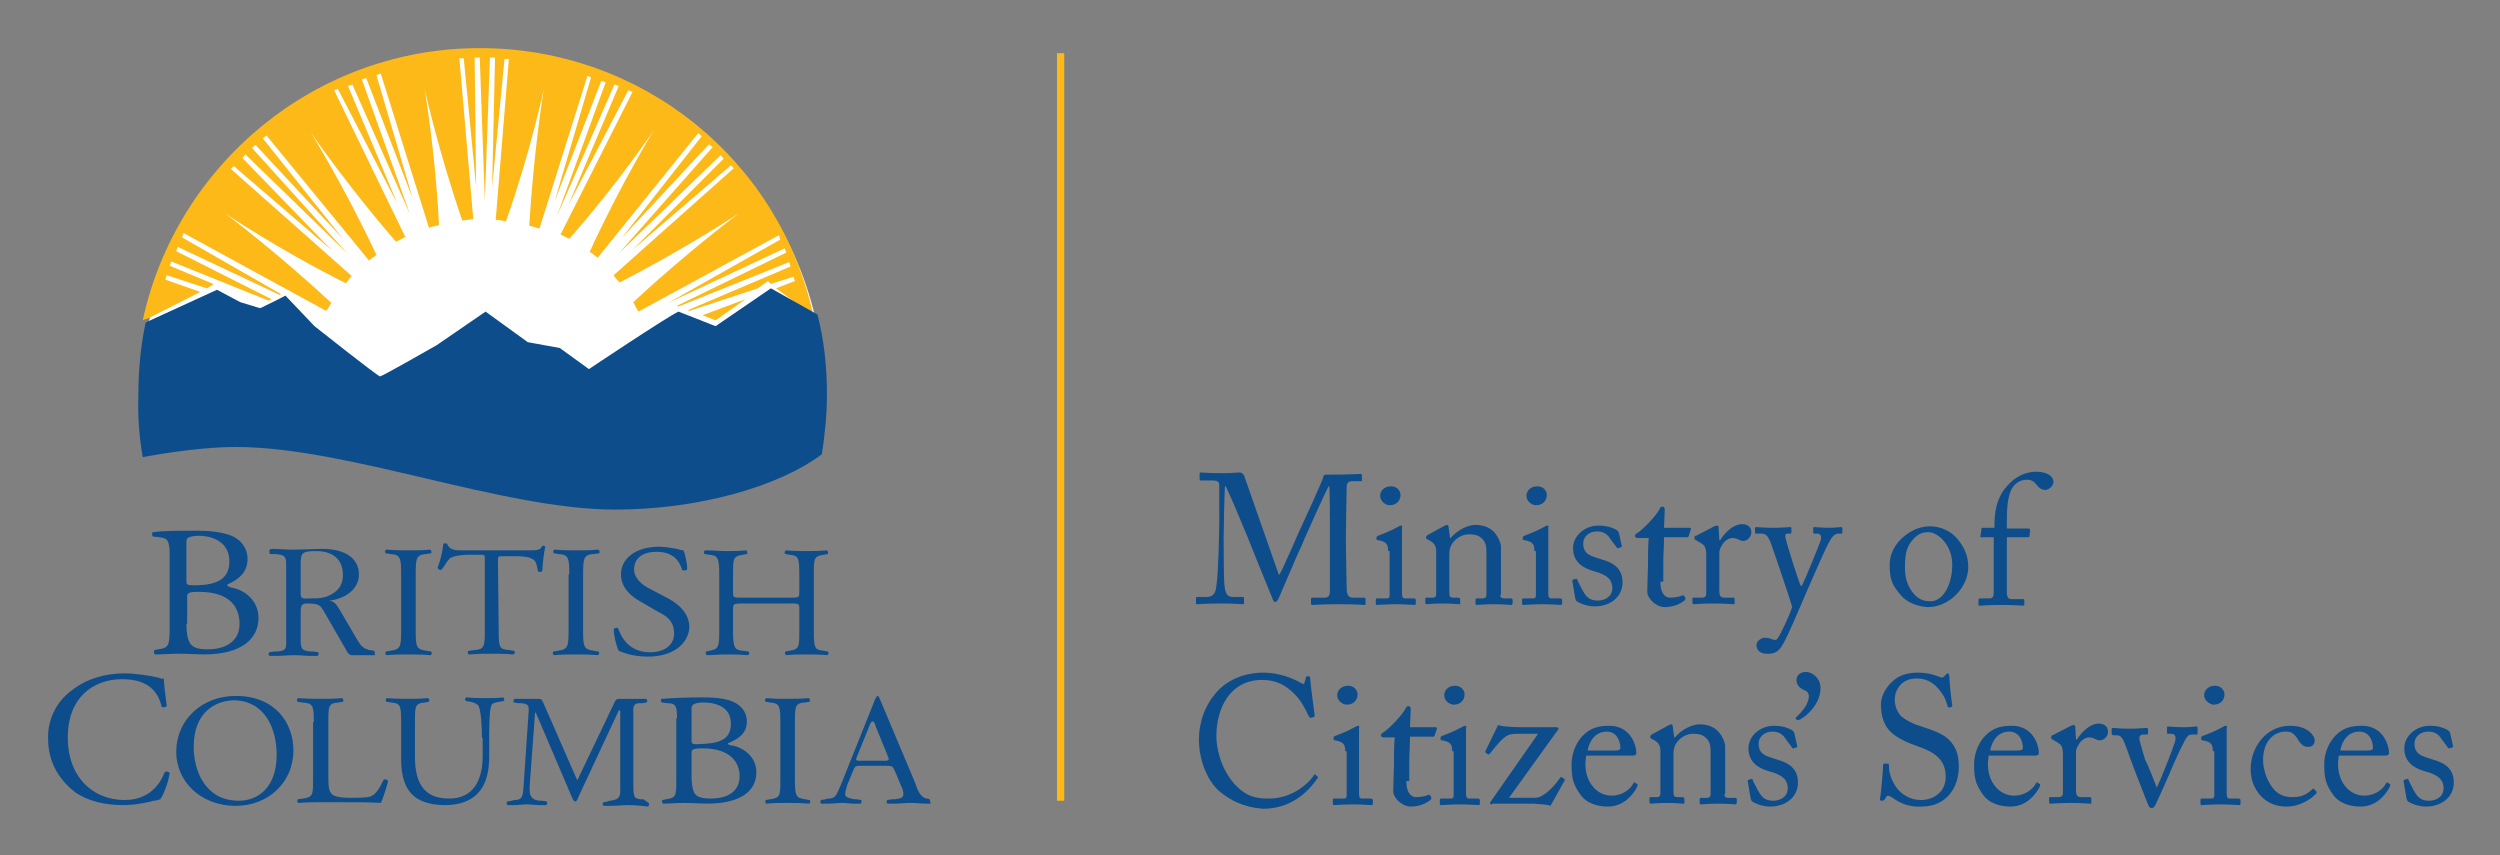 <svg xmlns="http://www.w3.org/2000/svg" role="img" viewBox="-6.61 -6.61 343.46 117.46"><rect x="-6.61" y="-6.61" width="343.46" height="117.46" fill="#808080" stroke="none"/><title>Ministry of Citizens Services logo</title><style>svg {enable-background:new 0 0 330.6 104.3}</style><style>.st0{fill:#0d4d8c}.st2{fill:#fcb918}</style><path d="M16.7 69.7c0-1.9-.2-2.4-1.4-2.5l-.9-.1c-.2-.2-.1-.6 0-.6 1.5-.2 3.5-.2 6.1-.2 1.8 0 3.5.2 4.7.7 1.2.5 2.2 1.6 2.2 3.2 0 1.8-1.2 2.8-2.8 3.5 0 .2.2.3.5.4 1.5.2 3.8 1.5 3.8 4.2 0 2.9-2.4 5-7.5 5-.8 0-2.2-.1-3.4-.1-1.3 0-2.2.1-3.3.1-.2-.1-.2-.5-.1-.6l.5-.1c1.5-.2 1.6-.5 1.6-3.2v-9.7zm2.3 3.4c0 .7 0 .7 1.5.7 2.8-.1 4.4-.9 4.4-3.3 0-2.5-2.1-3.5-4.2-3.5-.6 0-1.1.1-1.3.2-.3.1-.4.2-.4.7v5.2zm0 6c0 .9.1 2.2.6 2.8.5.6 1.4.7 2.3.7 2.5 0 4.4-1.1 4.4-3.5 0-2.1-1.1-4.4-5.6-4.4-1.5 0-1.6.2-1.6.7v3.7zm29.5-6.8c0-2.3-.1-2.7-1.5-2.8l-.6-.1c-.2-.1-.1-.5.1-.5 1.2.1 2.1.1 3 .1 1 0 1.8 0 3-.1.2.1.2.5.1.5l-.6.1c-1.4.1-1.5.5-1.5 2.8V80c0 2.3.1 2.6 1.5 2.8l.6.1c.2.1.1.5-.1.5-1.2-.1-2.1-.1-3-.1-1 0-1.8 0-3 .1-.2-.1-.2-.4-.1-.5l.6-.1c1.4-.2 1.5-.5 1.5-2.8v-7.7zM61.9 80c0 2.3.1 2.6 1.4 2.7l.7.1c.2.1.1.5-.1.5-1.3-.1-2.1-.1-2.9-.1s-1.7 0-3.2.1c-.2-.1-.2-.5 0-.5l.8-.1c1.3-.1 1.4-.5 1.4-2.7v-9.7c0-.7 0-.7-.7-.7H58c-1 0-2.2.1-2.8.5-.5.5-.7 1-1.1 1.5-.2.2-.5 0-.6-.2.4-1 .7-2.3.8-3.3.1-.1.4-.1.5 0 .4.9 1.1.9 2.2.9h9.2c1.2 0 1.4-.1 1.7-.6.1-.1.4 0 .4.1-.2.9-.4 2.6-.4 3.3-.1.2-.5.2-.6.1-.1-.5-.2-1.4-.6-1.6-.5-.4-1.4-.5-2.6-.5h-1.6c-.7 0-.7 0-.7.7l.1 9.5zm9.7-7.7c0-2.3-.1-2.7-1.5-2.8l-.6-.1c-.2-.1-.1-.5.1-.5 1.2.1 2.1.1 3 .1.9 0 1.8 0 3-.1.2.1.2.5.1.5l-.7.1c-1.4.1-1.5.5-1.5 2.8V80c0 2.3.1 2.6 1.5 2.8l.6.1c.2.1.1.5-.1.5-1.2-.1-2.1-.1-3-.1-.9 0-1.8 0-3 .1-.2-.1-.2-.4-.1-.5l.6-.1c1.4-.2 1.5-.5 1.5-2.8v-7.7zm10.8 11.3c-2.2 0-3.5-.6-4-.8-.3-.5-.7-2.1-.7-3 .2-.2.5-.2.6-.1.4 1.1 1.4 3.3 4.4 3.3 2.2 0 3.3-1.2 3.3-2.5 0-1-.2-2.1-2.1-3l-2.4-1.4c-1.3-.7-2.8-1.9-2.8-3.8 0-2.1 1.9-3.8 5.3-3.8.8 0 1.7.2 2.4.3.3.1.7.2.9.2.2.5.5 1.7.5 2.6-.1.2-.5.2-.7.1-.3-1.1-1.1-2.5-3.5-2.5-2.5 0-3.1 1.4-3.1 2.4 0 1.3 1.2 2.2 2.2 2.7l2.1 1.1c1.6.8 3.3 2.1 3.3 4.2-.2 2.4-2.4 4-5.7 4zm12.9-7.3c-1.1 0-1.2.1-1.2.7v3.1c0 2.3.2 2.6 1.4 2.7l.7.1c.2.1.1.5-.1.5-1.3-.1-2.1-.1-2.9-.1-1 0-1.8.1-2.7.1-.2-.1-.2-.4-.1-.5l.4-.1c1.3-.2 1.4-.5 1.4-2.7v-7.8c0-2.3-.2-2.6-1.4-2.7l-.6-.1c-.2-.1-.1-.5.1-.5 1.1 0 1.9.1 2.9.1.9 0 1.7 0 2.7-.1.2.1.2.5.1.5l-.5.1c-1.4.2-1.4.5-1.4 2.7v2.5c0 .7.1.7 1.2.7h6.7c1.1 0 1.2 0 1.2-.7v-2.5c0-2.3-.1-2.6-1.4-2.7l-.5-.1c-.2-.1-.1-.5.1-.5 1.1.1 1.9.1 2.8.1.9 0 1.7 0 2.8-.1.2.1.2.5.1.5l-.5.1c-1.4.2-1.4.5-1.4 2.7v7.8c0 2.3.1 2.6 1.4 2.7l.5.1c.2.1.1.5-.1.5-1.1-.1-1.9-.1-2.8-.1-1 0-1.8 0-2.8.1-.2-.1-.2-.4-.1-.5l.5-.1c1.4-.2 1.4-.5 1.4-2.7V77c0-.7-.1-.7-1.2-.7h-6.7zm-92 11.9c1.9-1.5 4.4-2.3 7.2-2.3 1.4 0 3.5.3 4.7.6.3.1.5.2.7.1 0 .6.2 2.3.4 3.8-.2.2-.5.2-.7.1-.4-1.8-1.6-3.8-5.4-3.8-4.1 0-7.5 2.6-7.5 8 0 5.5 3.5 8.6 7.8 8.6 3.4 0 4.9-2.2 5.5-3.8.2-.2.6-.1.7.1-.2 1.4-.9 3.1-1.3 3.6-.3.1-.6.2-.9.2-.6.2-2.5.6-4.2.6-2.4 0-4.7-.5-6.5-1.7-2.1-1.6-3.8-4-3.8-7.4-.1-2.7 1.2-5.2 3.3-6.7zm14.3 8.5c0-4.4 3.5-7.7 8.2-7.7 5.3 0 7.9 3.6 7.9 7.5 0 4.4-3.5 7.6-7.9 7.6-5 0-8.2-3.5-8.2-7.4zm13.8.4c0-3.6-1.6-7.5-6-7.5-2.4.1-5.4 1.6-5.4 6.4 0 3.3 1.6 7.4 6.2 7.4 2.7 0 5.2-1.9 5.2-6.3zm28.2-2.3c0-1.4-.1-3.8-.5-4.5-.2-.2-.6-.4-1.1-.5l-.6-.1c-.2-.2-.1-.5.1-.5.9.1 1.7.1 2.6.1 1 0 1.6 0 2.4-.1.2.1.2.4.1.5l-.6.1c-.6.1-1 .2-1.1.5-.3.7-.3 3.3-.3 4.4v2.5c0 1.9-.3 3.9-1.6 5.2-1 1.1-2.7 1.6-4.4 1.6-1.6 0-3.2-.3-4.3-1.2-1.2-1-1.8-2.6-1.8-5.1v-5.1c0-2.3-.1-2.6-1.4-2.7l-.6-.1c-.2-.1-.1-.5.1-.5 1.1.1 1.9.1 2.8.1 1 0 1.7 0 2.8-.1.2.1.2.5.1.5l-.5.1c-1.4.1-1.4.5-1.4 2.7v4.7c0 3.5 1.1 5.8 4.7 5.8 3.3 0 4.6-2.5 4.6-5.8v-2.5h-.1zm26.8-2.7c0-1.6-.1-2.1-1.3-2.1l-.8-.1c-.1-.1-.2-.5 0-.5 1.4-.1 3.1-.2 5.5-.2 1.6 0 3.2.1 4.3.6 1.1.5 1.9 1.4 1.9 2.7 0 1.6-1.1 2.4-2.6 3 0 .2.2.3.5.3 1.4.2 3.4 1.4 3.4 3.7 0 2.6-2.2 4.3-6.8 4.3-.7 0-1.9-.1-3.1-.1-1.2 0-1.9.1-2.9.1-.2-.1-.2-.5-.1-.5l.5-.1c1.4-.2 1.4-.5 1.4-2.7v-8.4h.1zm2 2.9c0 .6 0 .7 1.4.6 2.6-.1 4-.7 4-2.8 0-2.2-1.9-2.9-3.8-2.9-.5 0-1 .1-1.2.2-.2.1-.4.2-.4.6V95zm0 5.1c0 .8.1 1.9.5 2.4s1.3.6 2.1.6c2.3 0 4-.9 4-3.1 0-1.7-1.1-3.8-5.1-3.8-1.4 0-1.5.2-1.5.6v3.3zM44.8 82.8l-.6-.1c-.2 0-.2 0-.3-.1-.9-.2-1.2-1-1.6-1.6l-2.1-3.6c-.4-.6-.7-1.4-1.6-1.5 2.1-.2 4.1-1.5 4.1-3.6 0-2.5-2.4-3.5-4.9-3.5-1.5 0-2.8.1-4.3.1-.8 0-1.8-.1-2.6-.1-.5 0-.5.1-.5.4 0 .4.2.3.7.3 1.7.1 1.6.5 1.6 1.9V81c0 1.4.2 1.8-1.3 1.9H31l-.6.1c-.2.2-.1.5.1.5h.9c.8 0 1.6-.1 2.4-.1.8 0 1.6.1 2.3.1h.9c.2-.1.2-.4.1-.5l-.6-.1h-.4c-1.4-.1-1.4-.5-1.4-1.9v-3.6c0-.2 0-.7.2-.9.2-.2.4-.2.6-.2 1.9 0 1.9.2 2.8 1.8l2.6 4.5c.2.4.4.8.9.8h3.1c0-.1 0-.4-.1-.6zM36 75.6c-.5 0-1.3.2-1.3-.5V71c0-1.6.1-1.9 2.1-1.9 2.3 0 3.7 1.1 3.7 3.3 0 .9-.3 1.8-1.2 2.4-1.1.8-2.1.8-3.3.8zm.5 17c0-2.3-.1-2.6-1.6-2.7l-.6-.1c-.2-.1-.1-.5.1-.5 1.4.1 2.2.1 3.1.1.9 0 1.7 0 2.9-.1.2.1.2.5.1.5l-.6.1c-1.4.1-1.4.5-1.4 2.7v7.6c0 1.4.1 1.9.5 2.3.2.2.7.5 2.6.5 2.1 0 2.6-.1 2.9-.3.5-.2 1.1-1.1 1.6-2.2.2-.1.6 0 .6.2s-.7 2.5-1 3c-1.2-.1-3.5-.1-6-.1h-2.2c-1 0-1.8 0-3.1.1-.2-.1-.2-.4-.1-.5l.7-.1c1.4-.2 1.4-.5 1.4-2.7v-7.8h.1zm64.1.1c0-2.3-.1-2.7-1.4-2.8l-.6-.1c-.2-.1-.1-.5.1-.5 1.2.1 1.9.1 2.9.1.9 0 1.7 0 2.9-.1.2.1.2.5.1.5l-.6.1c-1.4.1-1.4.5-1.4 2.8v7.7c0 2.3.1 2.6 1.4 2.8l.6.1c.2.1.1.5-.1.5-1.2-.1-1.9-.1-2.9-.1s-1.8 0-2.9.1c-.2-.1-.2-.4-.1-.5l.6-.1c1.4-.2 1.4-.5 1.4-2.8v-7.7zm-18.8 10.5h-.4c-.2 0-.5-.1-.7-.2-.3-.3-.3-1.3-.3-1.6v-9.6c0-.5-.1-1.3.2-1.6.2-.2.5-.2.7-.2h.3l.6-.1c.2-.1.1-.5-.1-.5h-3.5c-.3 0-.5 0-.7.3l-5.2 10.9-4.6-10.5c-.2-.4-.2-.7-.7-.7h-3.3c-.2.1-.2.5-.1.5l.6.1h.4c1 .1 1.1.3 1 1.4l-.7 10.3c-.1 1.1-.2 1.6-1.2 1.6 0 0-.2 0-.4.1l-.6.1c-.2.2-.1.5.1.5h.9c.5 0 1.1-.1 1.6-.1.6 0 1.2.1 1.8.1h.9c.2-.1.2-.4.1-.5l-.6-.1h-.3c-1.6-.1-1.5-1.2-1.4-2.6l.7-9.5h.1l5 11.7c.1.2.2.5.4.5s.3-.2.4-.5l5.6-12h.2v10.5c0 .5.1 1.3-.4 1.6-.2.2-1 .3-1 .3-.1 0-.2 0-.3.1l-.6.1c-.2.2-.1.5.1.5h.9c.8 0 1.6-.1 2.5-.1.6 0 1.7.1 1.7.1.3 0 .6.1.9.1.2-.1.2-.4.1-.5l-.7-.5zm39.3 0c-.2-.1-.3-.1-.4-.1-1-.2-1.3-1.4-1.6-2.2l-4.8-11.4c-.1-.2-.2-.5-.3-.5-.2 0-.3.3-.4.5L109 101c-.2.5-.6 1.5-.9 1.8-.2.2-.5.3-.9.3 0 0-.2 0-.4.1l-.6.1c-.2.2-.1.5.1.5h.9c.6 0 1.3-.1 1.9-.1.5 0 1.1.1 1.6.1h.9c.2-.1.2-.4.1-.5l-.6-.1h-.3c-.5-.1-1.3-.2-1.3-.7 0-.4.2-.9.3-1.3l.7-1.7c.4-.8.2-.9 1.2-.9h3.3c1.1 0 1 0 1.5 1.1l.7 1.7c.2.3.3.8.3 1.1 0 .6-.6.6-1.2.7h-.4l-.6.1c-.2.2-.1.5.1.5h.9c.7 0 1.4-.1 2.1-.1.8 0 1.6.1 2.5.1h.4c-.1 0-.1-.4-.2-.6zm-6.4-5.3h-2.8c-.1 0-.9.1-.9-.2 0-.1.1-.2.1-.3l1.7-4.2c.1-.2.2-.7.5-.7.2 0 .4.6.4.7l1.6 3.9c0 .1.2.5.2.5 0 .4-.6.3-.8.3z" class="st0"/><path fill="#fff" d="M25.9 53.9c15.4 0 36.6 8.7 52.1 8.7 11 0 21.8-2.9 27.9-7.2.4-2.6.7-5.2.7-7.8 0-25.8-21-46.8-46.8-46.8-26-.1-47 20.8-47 46.7 0 2.6.2 5.2.6 7.8 1.8-.5 7.5-1.4 12.5-1.4z"/><path d="M89.9 36.7l1.8.7 4.1-2.9z" class="st2"/><path d="M20.9 33.5l-4.8-1.7.2-.6 5.5 1.8.7-.4.2-.2-6-2.5.2-.6 13.4 5.4.4-.2-13.1-6.6.2-.6 14 6.6.2-.1L18.4 26l.2-.6 19.6 10.7c.2-.2.5-.8.7-1.1-7.5-7-14.6-12.3-14.6-12.3s7.4 5 16.6 9.6c.4-.4.5-.7.8-1L25.1 16.6l.4-.4L39 27.8 26.7 15.1l.4-.5 14 13.6L28 13.7l.5-.4 12 12.9-11-13.8.5-.4 14.1 17.2c.4-.4.7-.5 1-.8-4.3-9.2-9-16.8-9-16.8s5 7.3 11.7 15c.4-.2.8-.4 1.3-.7l-.1-.1-9.7-20 .5-.2L48 21.4 41.2 5.2l.6-.2 7.9 17.8-6.6-18.5.6-.2 6.4 16.6-5-17 .6-.2 6.6 21.1v.1c.4-.2.8-.2 1.4-.4-.5-10.2-2-18.8-2-18.8s1.9 8.6 5.2 18.2c.4-.1 1-.1 1.4-.2h.1v-.1l-1.9-22h.6L58.8 19l-.2-17.7h.7l.7 19.6.7-19.6h.7L61 19.1l1.7-17.6h.6l-1.8 22v.1c.4 0 1 .1 1.4.2 3.4-9.6 5.2-18.2 5.2-18.2s-1.4 8.6-2 18.8c.4.1.8.2 1.4.4l6.6-21 .5.2-5 17L76 4.5l.6.2-6.7 18.4L77.8 5l.6.2-6.9 16.3 8.2-15.7.6.2-9.9 19.6 1.2.6c6.7-7.6 11.6-14.9 11.6-14.9s-4.6 7.5-8.8 16.7c.4.2.8.6 1.1.8l13.8-17.1.5.4-11 14 12-12.9.5.4-12.9 14.6 14-13.5.4.5-12.5 12.5 13.5-11.6.4.4-16.5 14.7c.2.4.6.7.8 1 9-4.6 16.4-9.5 16.4-9.5S87.8 28 80.4 34.9c.2.4.5 1 .7 1.3l19.3-10.5.2.6L85.2 35l16-7.5.2.6-15 7.3.2.1 15.2-6.1.2.6-14.1 6 .2.1 9.4-3.1 1.4-1 .4.4 3.1-1 .2.6-2.6 1 3.9 2.9 1.2.7C100.5 15.5 81.7 0 59.3 0 36.6 0 17.6 16.1 13 37.4c.1 0 .1-.1.2-.1l.6-.2.4-.2 6.7-3.4z" class="st2"/><path d="M13 56.2s7-1.4 12.8-1.4c15.4 0 36.6 8.6 52.1 8.6 11.3 0 22.4-3.1 28.4-7.6.4-2.6.7-5.4.7-8.2 0-3.8-.4-7.5-1.3-11L99.3 33l-7.6 5.2-5.1-2c-1.7.8-12.3 7.9-12.3 7.9l-4-2.9-4.4-.8-5.8-4.2-6.7 4.6s-7.5 4.3-7.8 4.3-9-6.9-9-6.9l-4-4.2c-.7.4-3.4 1.7-3.4 1.7H29l-2.6-.8-3.2-1.7-9.6 4.4c-.1 0-.1.1-.2.1-.7 3.3-1 6.6-1 10.1-.1 2.7.1 5.5.6 8.4z" class="st0"/><path d="M169.1 72.4c.4-.4 2.9-6.4 3.1-6.7.2-.4 2.9-6.3 3-6.8 0-.3.3-.3.6-.3 3.3 0 4.2-.1 4.5-.1.1 0 .2.1.2.2v.6c0 .2 0 .2-.2.2h-1.1c-.8 0-.8.5-.8 1 0 .7-.1 4.3-.1 6v1.8c0 1.3.1 5.3.1 5.8 0 1 .2 1.4.9 1.4h1.5c.2 0 .2.1.2.2v.6c0 .2 0 .2-.2.2-.3 0-.8-.1-3.5-.1-2.3 0-3.3.1-3.6.1-.2 0-.2-.1-.2-.2v-.6c0-.1 0-.2.2-.2h1.7c.4 0 .7-.2.7-.9v-8.1c0-1.7 0-6.1-.1-6.4-.3.3-3.8 8.2-3.9 8.5-.2.3-2.9 6.7-3 6.9-.1.2-.3.6-.5.6s-.3-.2-.4-.5c-.1-.2-3.3-8.1-3.4-8.4-.5-1.2-2.8-6.8-3.1-7.1-.1.4-.2 6.7-.2 7 0 .3 0 5.6.1 6.5.1 1.4.4 1.8 1.2 1.8h1.3c.2 0 .2.1.2.2v.6c0 .1 0 .2-.2.2-.3 0-1-.1-3-.1-2.1 0-3 .1-3.2.1-.2 0-.2 0-.2-.2v-.6c0-.1 0-.2.2-.2h1.3c1 0 1.2-.7 1.3-1.5.3-1.8.4-8.2.4-8.7v-4.9c0-.6 0-.9-1-.9h-1.5c-.2 0-.2-.1-.2-.2v-.7c0-.1 0-.2.2-.2.3 0 .9.1 3.1.1 1.2 0 1.8-.1 2.1-.1.4 0 .5.1.7.4l4.8 13.7zm15-3.3c0-.9-.2-1.3-1.4-1.5-.2 0-.2-.1-.2-.2v-.2c0-.1.1-.1.2-.2.8-.3 1.8-.7 2.7-1.2.2-.1.3-.2.5-.2.1 0 .2.1.1.3v9c0 .5.1.7.4.7h1.2c.2 0 .3.1.3.2v.4c0 .2 0 .3-.2.3s-1.4-.1-2.4-.1c-1.5 0-2.4.1-2.7.1-.1 0-.2 0-.2-.2v-.5c0-.2.1-.2.3-.2h1.2c.3 0 .4-.1.4-.5v-6zm-1.1-7.6c0-.6.5-1.3 1.5-1.3.9 0 1.3.7 1.3 1.2 0 .7-.5 1.4-1.5 1.4-.5 0-1.3-.5-1.3-1.3zm16.5 13.6c0 .4.2.5.6.5h.8c.2 0 .3.1.3.2v.4c0 .2-.1.3-.2.3-.2 0-1-.1-2.4-.1-1.3 0-2.1.1-2.3.1-.2 0-.2-.1-.2-.3v-.4c0-.2.1-.2.3-.2h.7c.3 0 .5-.1.5-.6v-5.4c0-1 0-1.7-.7-2.3-.6-.5-1.2-.5-1.8-.5-.4 0-1.3.2-2 1-.5.6-.6 1.2-.6 1.7v5.2c0 .7.1.8.6.8h.6c.2 0 .3.1.3.3v.4c0 .2 0 .2-.2.2s-.9-.1-2.2-.1c-1.3 0-2.1.1-2.2.1-.1 0-.2-.1-.2-.2v-.5c0-.2 0-.2.3-.2h.7c.3 0 .5-.1.5-.5v-5.9c0-.8-.4-1.2-1-1.5l-.2-.1c-.2-.1-.2-.2-.2-.2v-.1c0-.1.1-.2.2-.3l2.2-1.2c.2-.1.4-.2.5-.2.1 0 .2.1.2.3l.2 1.5h.1c.7-.9 2.2-1.8 3.4-1.8.8 0 1.5.2 2.1.6.8.5 1.4 1.8 1.4 2.4v6.6zm4.7-6c0-.9-.2-1.3-1.4-1.5-.2 0-.2-.1-.2-.2v-.2c0-.1.1-.1.2-.2.8-.3 1.8-.7 2.7-1.2.2-.1.3-.2.5-.2.1 0 .2.1.1.3v9c0 .5.1.7.4.7h1.2c.2 0 .3.1.3.2v.4c0 .2 0 .3-.2.3s-1.4-.1-2.4-.1c-1.5 0-2.4.1-2.7.1-.1 0-.2 0-.2-.2v-.5c0-.2.1-.2.3-.2h1.2c.3 0 .4-.1.4-.5v-6zm-1.1-7.6c0-.6.5-1.3 1.5-1.3.9 0 1.3.7 1.3 1.2 0 .7-.5 1.4-1.5 1.4-.5 0-1.3-.5-1.3-1.3zM210 76c-.1-.1-.1-.2-.2-.4l-.4-2.4c0-.1 0-.2.2-.2l.3-.1c.1 0 .2 0 .2.2l.6 1.2c.5.9.9 1.6 2.2 1.6.9 0 2-.5 2-1.7 0-1.1-.6-1.8-2.4-2.3-1.5-.4-3-1.2-3-3.2 0-1.7 1.6-3.1 3.5-3.1 1.2 0 1.9.3 2.3.5.4.2.4.3.5.5l.4 1.8c0 .1 0 .2-.2.2l-.3.1c-.1 0-.2 0-.2-.1l-.9-1.2c-.3-.5-.8-1-1.8-1s-1.9.6-1.9 1.7c0 1.5 1.2 1.7 2.4 2.1 1.8.5 3 1.3 3 3.2 0 2-1.7 3.3-3.8 3.3-1.2 0-2.2-.5-2.5-.7zm11.5-2.7c0 1.9.9 2.2 1.3 2.2.6 0 1.3-.1 1.7-.3.1-.1.2 0 .3.1l.1.2c.1.1 0 .2 0 .3-.3.3-1.3 1-2.8 1-1.2 0-2.4-1.2-2.4-2.1 0-1 .1-3.2.1-3.6v-.6c0-.5 0-2.1.1-3.2h-1.5c-.2 0-.4-.1-.4-.3s.2-.3.5-.5c.6-.4 2.5-2.3 2.9-3.2.1-.2.2-.3.4-.3s.3.2.3.4l-.1 2.5h3.5c.2 0 .2.1.2.2l-.3.9c0 .1-.1.2-.2.2H222c0 1.2-.1 2.4-.1 3.5v2.6zm6.3-3.5c0-1.3-.2-1.5-.9-1.9l-.5-.3c-.2-.1-.2-.1-.2-.2v-.2c0-.1 0-.2.2-.2l2.5-1.3c.2-.1.3-.1.4-.1.2 0 .2.2.2.3l.1 1.7h.1c.8-1.2 1.9-2.2 3-2.2.9 0 1.3.5 1.3 1.1 0 .7-.6 1.2-1.1 1.2-.3 0-.5-.1-.7-.2-.2-.1-.5-.2-.8-.2-.4 0-1.1.3-1.5 1.1-.2.3-.3.7-.3.8v5.3c0 .8.2 1 .7 1h1.2c.2 0 .2.1.2.2v.5c0 .2 0 .2-.1.2-.2 0-1.3-.1-2.7-.1-1.6 0-2.6.1-2.8.1-.1 0-.2 0-.2-.3v-.4c0-.2 0-.2.3-.2h1c.4 0 .6-.2.6-.5v-5.2zm6.9 12.2c0-.5.6-1 1.2-1 .5 0 .9.2 1.2.3.2 0 .4 0 .5-.2.4-.5 1.7-3.3 2-4.3-.1-.6-2.8-8.5-3-9-.3-.6-.5-1.1-1.2-1.1h-.7c-.2 0-.2-.1-.2-.2V66c0-.1 0-.2.2-.2s.8.1 2.3.1c1.3 0 2.1-.1 2.3-.1.2 0 .2.1.2.2v.5c0 .1 0 .2-.2.2h-.3c-.3 0-.4.2-.3.6.1.6 1.8 6.1 2.1 6.6h.1c.3-.4 2.4-5.6 2.6-6.2.2-.6 0-1-.4-1h-.4c-.2 0-.2-.1-.2-.2V66c0-.1 0-.2.2-.2.3 0 .9.1 2.1.1.7 0 1.3-.1 1.5-.1.2 0 .2.1.2.2v.5c0 .2 0 .2-.1.2h-.4c-.3 0-.6.1-.9.5-.6.7-2.2 4.5-3.9 8.4-1.2 2.8-2.2 5.1-2.7 6-.4.7-.8 1.6-2.1 1.6-1.2.1-1.7-.5-1.7-1.2zm19.7-7c-1.2-1.4-1.4-2.3-1.4-4.1 0-1.3.7-2.9 2.2-4 1.3-1 2.5-1.2 3.4-1.2 1.4 0 2.8.7 3.5 1.5 1.1 1.2 1.7 2.5 1.7 4.1 0 2.7-2.5 5.5-5.6 5.5-1.2-.1-2.8-.5-3.8-1.8zm7.2-4c0-2.8-2-4.5-3.3-4.5-.7 0-1.3.2-1.9.8-1 1-1.3 2-1.3 3.9 0 1.4.2 2.4 1 3.5.6.8 1.3 1.3 2.5 1.3 1.8 0 3-2.4 3-5zm5.7-3.8h-1.7c-.1 0-.2 0-.1-.3l.1-.8c0-.2.1-.2.3-.2h1.5v-.5c0-2.5.7-4.1 1.7-5.2 1.3-1.5 2.7-2 4.1-2 1.2 0 2.3.5 2.3 1.4 0 .6-.7 1.1-1.1 1.1-.3 0-.5-.1-.7-.2-.2-.1-.5-.5-.6-.6-.3-.4-.7-.6-1.2-.6-.7 0-1.3.2-1.9.9-.9 1.2-.9 3.4-.9 5.1v.7h3c.2 0 .2.2.2.3l-.1.8c0 .1-.1.1-.3.1h-2.8V75c.1.4.1.7.7.7h1.4c.2 0 .3 0 .3.2v.4c0 .2 0 .3-.2.3s-1.1-.1-3-.1c-1.4 0-2.7.1-2.9.1-.2 0-.2 0-.2-.2v-.6c0-.1.1-.2.3-.2h1.2c.5 0 .6-.3.6-.9v-7.5z" class="st0"/><path d="M160.8 102c-1.8-1.7-2.7-4.6-2.7-7 0-2.3.8-4.8 2.6-6.7 1.3-1.4 3.5-2.5 6.3-2.5 2.3 0 4.2.9 5.1 1.4.3.2.5.2.5 0l.2-.7c0-.2.1-.2.3-.2.2 0 .3 0 .3.4 0 .5.5 4.2.6 4.9 0 .1 0 .2-.1.3l-.4.1c-.1 0-.2 0-.3-.2-.4-.8-.9-2-2-3.1s-2.4-1.9-4.4-1.9c-4.5 0-6.3 4-6.3 7.7 0 1.5.5 4.3 2.4 6.5 1.7 1.9 3.1 2.1 4.8 2.1 2.8 0 5.1-1.6 6.2-3.2.1-.1.1-.2.2-.1l.3.3c.1 0 .1.1 0 .2-1.5 2.2-3.9 4.2-7.5 4.2-2.7-.2-4.6-1.2-6.1-2.5zm17.4-5.4c0-.9-.2-1.3-1.4-1.5-.2 0-.2-.1-.2-.2v-.2c0-.1.1-.1.2-.2.8-.3 1.8-.7 2.7-1.2.2-.1.3-.2.5-.2.1 0 .2.1.1.3v9c0 .5.1.7.4.7h1.2c.2 0 .3.1.3.2v.4c0 .2 0 .3-.2.3s-1.4-.1-2.4-.1c-1.5 0-2.4.1-2.7.1-.1 0-.2 0-.2-.2v-.5c0-.2.1-.2.3-.2h1.2c.3 0 .4-.1.4-.5v-6zm-1.1-7.7c0-.6.5-1.3 1.5-1.3.9 0 1.3.7 1.3 1.2 0 .7-.5 1.4-1.5 1.4-.5 0-1.3-.5-1.3-1.3zm9.5 11.8c0 1.9.9 2.2 1.3 2.2.6 0 1.3-.1 1.7-.3.1-.1.2 0 .3.1l.1.2c.1.1 0 .2 0 .3-.3.3-1.3 1-2.8 1-1.2 0-2.4-1.2-2.4-2.1 0-1 .1-3.2.1-3.6v-.6c0-.5 0-2.1.1-3.2h-1.5c-.2 0-.4-.1-.4-.3s.2-.3.5-.5c.6-.4 2.5-2.3 2.9-3.2.1-.2.2-.3.4-.3s.3.2.3.4l-.1 2.5h3.5c.2 0 .2.1.2.2l-.3.9c0 .1-.1.2-.2.2h-3.2c0 1.2-.1 2.4-.1 3.5v2.6zm6.3-4.1c0-.9-.2-1.3-1.4-1.5-.2 0-.2-.1-.2-.2v-.2c0-.1.1-.1.2-.2.8-.3 1.8-.7 2.7-1.2.2-.1.3-.2.5-.2.1 0 .2.1.1.3v9c0 .5.1.7.4.7h1.2c.2 0 .3.1.3.2v.4c0 .2 0 .3-.2.3s-1.4-.1-2.4-.1c-1.5 0-2.4.1-2.7.1-.1 0-.2 0-.2-.2v-.5c0-.2.1-.2.3-.2h1.2c.3 0 .4-.1.4-.5v-6zm-1.1-7.7c0-.6.5-1.3 1.5-1.3.9 0 1.3.7 1.3 1.2 0 .7-.5 1.4-1.5 1.4-.5 0-1.3-.5-1.3-1.3zm6.6 15c-.3 0-.4-.1-.2-.4l6.5-9.3H202c-1.6 0-1.9.2-3.9 2.7-.1.1-.2.2-.3.1l-.3-.2c-.1 0-.1-.1 0-.3l1.7-3.5c.3.1.8.2 1.2.2.9.1 1.4.1 3.3.1h3.5c.3 0 .4.2.2.4l-6.7 9.3h3.6c.6 0 1.8-.5 3.4-2.7.1-.2.2-.2.3-.1l.3.2c.1.1.1.1 0 .3l-1.9 3.4c-.5-.2-1.2-.2-2.3-.3h-5.7zm12.9-6.7c0 .2-.1.6-.1 1.2 0 2.5 1.6 4.3 3.6 4.3 1.5 0 2.6-.9 3-1.7.1-.1.2-.2.2-.1l.3.2c.1 0 .1.1 0 .4-.5 1-1.8 2.7-4 2.7-1.4 0-3-.4-3.9-1.8-.9-1.3-1.1-2.2-1.1-4 0-1 .3-2.7 1.6-4 1.1-1.1 2.3-1.3 3.6-1.3 2.9 0 3.7 2.7 3.7 3.7 0 .4-.3.4-.7.4h-6.2zm4-.7c.5 0 .7-.1.7-.4 0-.6-.3-2.2-1.9-2.2-1.1 0-2.2.7-2.6 2.6h3.8zm15 6c0 .4.2.5.6.5h.8c.2 0 .3.1.3.2v.4c0 .2-.1.3-.2.3-.2 0-1-.1-2.4-.1-1.3 0-2.1.1-2.3.1-.2 0-.2-.1-.2-.3v-.4c0-.2.1-.2.3-.2h.7c.3 0 .5-.1.5-.6V97c0-1 0-1.7-.7-2.3-.6-.5-1.2-.5-1.8-.5-.4 0-1.3.2-2 1-.5.6-.6 1.2-.6 1.7v5.2c0 .7.1.8.6.8h.6c.2 0 .3.1.3.3v.4c0 .2 0 .2-.2.2s-.9-.1-2.2-.1c-1.3 0-2.1.1-2.2.1-.1 0-.2-.1-.2-.2v-.5c0-.2 0-.2.3-.2h.7c.3 0 .5-.1.5-.5v-5.9c0-.8-.4-1.2-1-1.5l-.2-.1c-.2-.1-.2-.2-.2-.2v-.1c0-.1.1-.2.2-.3l2.2-1.2c.2-.1.4-.2.5-.2.1 0 .2.1.2.3l.2 1.5h.1c.7-.9 2.2-1.8 3.4-1.8.8 0 1.5.2 2.1.6.8.5 1.4 1.8 1.4 2.4v6.6zm3.8 1c-.1-.1-.1-.2-.2-.4l-.4-2.4c0-.1 0-.2.2-.2l.3-.1c.1 0 .2 0 .2.2l.6 1.2c.5.9.9 1.6 2.2 1.6.9 0 2-.5 2-1.7 0-1.1-.6-1.8-2.4-2.3-1.5-.4-3-1.2-3-3.2 0-1.7 1.6-3.1 3.5-3.1 1.2 0 1.9.3 2.3.5.4.2.4.3.5.5l.4 1.8c0 .1 0 .2-.2.2l-.3.1c-.1 0-.2 0-.2-.1l-.9-1.2c-.3-.5-.8-1-1.8-1s-1.9.6-1.9 1.7c0 1.5 1.2 1.7 2.4 2.1 1.8.5 3 1.3 3 3.2 0 2-1.7 3.3-3.8 3.3-1.2 0-2.2-.5-2.5-.7zm9.4-15.6c0 2.4-2.2 4-2.6 4.2-.1.1-.3.2-.5.2s-.3-.1-.3-.2 0-.2.2-.3c.5-.5 1.6-1.6 1.6-2.8 0-.3-.2-.6-.4-.7-.2-.1-1.3-.4-1.3-1.5 0-.6.5-1.1 1.3-1.1s2 .8 2 2.2zm9.9 15.1c-.3-.2-.5-.3-.6-.3-.2 0-.3.2-.4.4-.2.3-.3.3-.5.3s-.3-.1-.2-.4c.1-.6.4-3.8.4-4.5 0-.2.1-.2.2-.2h.4c.1 0 .2 0 .2.2 0 .8.1 1.6.9 2.9.8 1.2 2.1 1.9 3.5 1.9 1.5 0 3.4-.9 3.4-3.2 0-2.6-1.9-3.5-3.9-4.2-.8-.3-2.6-.9-3.7-2-.8-.8-1.3-2-1.3-3.7 0-1.3.8-2.5 1.6-3.2.9-.9 2.2-1.2 3.5-1.2 1.4 0 2.5.4 3 .6.2.1.4.1.5 0l.3-.3c.1-.1.2-.2.3-.2.1 0 .2.2.2.4 0 .9.3 3.4.4 4 0 .1 0 .2-.1.2l-.3.1c-.1 0-.1 0-.2-.1-.2-.7-.5-1.7-1.6-2.8-.7-.7-1.6-1.1-2.7-1.1-2.2 0-3 1.7-3 2.9 0 .7.2 1.5.8 2.2.7.7 2.1 1.3 2.9 1.5 1.7.6 3.1 1 4 2.1.7.8 1.1 1.8 1.1 3.4 0 3-1.8 5.5-5.1 5.5-1.8.1-3-.5-4-1.2zm13.2-5.8c0 .2-.1.6-.1 1.2 0 2.5 1.6 4.3 3.6 4.3 1.5 0 2.6-.9 3-1.7.1-.1.2-.2.2-.1l.3.2c.1 0 .1.1 0 .4-.5 1-1.8 2.7-4 2.7-1.4 0-3-.4-3.9-1.8-.9-1.3-1.1-2.2-1.1-4 0-1 .3-2.7 1.6-4 1.1-1.1 2.3-1.3 3.6-1.3 2.9 0 3.7 2.7 3.7 3.7 0 .4-.3.4-.7.4h-6.2zm4-.7c.5 0 .7-.1.7-.4 0-.6-.3-2.2-1.9-2.2-1.1 0-2.2.7-2.6 2.6h3.8zm6.2.7c0-1.3-.2-1.5-.9-1.9l-.5-.3c-.2-.1-.2-.1-.2-.2v-.2c0-.1 0-.2.2-.2l2.5-1.3c.2-.1.3-.1.4-.1.2 0 .2.2.2.3l.1 1.7h.1c.8-1.2 1.9-2.2 3-2.2.9 0 1.3.5 1.3 1.1 0 .7-.6 1.2-1.1 1.2-.3 0-.5-.1-.7-.2-.2-.1-.5-.2-.8-.2-.4 0-1.1.3-1.5 1.1-.2.3-.3.7-.3.8v5.3c0 .8.2 1 .7 1h1.2c.2 0 .2.1.2.2v.5c0 .2 0 .2-.1.2-.2 0-1.3-.1-2.7-.1-1.6 0-2.6.1-2.8.1-.1 0-.2 0-.2-.3v-.4c0-.2 0-.2.3-.2h1c.4 0 .6-.2.6-.5v-5.2zm12.9 4.4c.5-1 2.2-5.3 2.5-6.3.2-.7 0-1.1-.5-1.1h-.5c-.1 0-.1-.1-.1-.3v-.5c0-.2 0-.2.2-.2.4 0 .9.1 2 .1 1 0 1.6-.1 1.8-.1.2 0 .2 0 .2.2v.6c0 .2 0 .3-.1.3h-.5c-.3 0-.6 0-.8.3-.4.4-1.6 3.1-2 4-.3.8-2.2 5-2.3 5.2-.2.4-.3.6-.6.6s-.4-.2-.5-.5c-.1-.1-1.9-4.9-2-5.1-.1-.2-1.1-3.1-1.3-3.5-.3-.7-.6-.9-1-.9h-.5c-.1 0-.2-.1-.2-.3v-.5c0-.2 0-.2.3-.2s.7.1 2.1.1c1.3 0 2-.1 2.3-.1.2 0 .3 0 .3.2v.4c0 .2 0 .3-.2.3h-.5c-.3 0-.5.2-.5.5 0 .5.7 2.5.8 3 .3.4 1.4 3.3 1.6 3.8zm7.7-5c0-.9-.2-1.3-1.4-1.5-.2 0-.2-.1-.2-.2v-.2c0-.1.1-.1.2-.2.8-.3 1.8-.7 2.7-1.2.2-.1.3-.2.5-.2.1 0 .2.1.1.3v9c0 .5.1.7.4.7h1.2c.2 0 .3.1.3.2v.4c0 .2 0 .3-.2.3s-1.4-.1-2.4-.1c-1.5 0-2.4.1-2.7.1-.1 0-.2 0-.2-.2v-.5c0-.2.1-.2.3-.2h1.2c.3 0 .4-.1.4-.5v-6zm-1.2-7.7c0-.6.5-1.3 1.5-1.3.9 0 1.3.7 1.3 1.2 0 .7-.5 1.4-1.5 1.4-.4 0-1.3-.5-1.3-1.3zm8.1 8.9c0 1.4.6 2.9 1.3 3.8.8 1.1 1.9 1.3 2.7 1.3 1.3 0 1.9-.3 2.8-1.1.1-.1.1-.1.2 0l.3.3c.1.1.1.2 0 .3-.7.8-2.3 1.8-4 1.8-1.3 0-2.7-.3-3.9-1.8-.9-1.2-1.1-2.3-1.1-3.4 0-2.9 2.1-5.9 5.4-5.9 2.6 0 3.4 1.5 3.4 2 0 .6-.4.9-.9.9-.6 0-1-.3-1.4-1-.6-1-1.1-1.1-1.7-1.1-1.6 0-3.1 1.3-3.1 3.9zm10.4-.6c0 .2-.1.6-.1 1.2 0 2.5 1.6 4.3 3.6 4.3 1.5 0 2.6-.9 3-1.7.1-.1.2-.2.2-.1l.3.2c.1 0 .1.1 0 .4-.5 1-1.8 2.7-4 2.7-1.4 0-3-.4-3.9-1.8-.9-1.3-1.1-2.2-1.1-4 0-1 .3-2.7 1.6-4 1.1-1.1 2.3-1.3 3.6-1.3 2.9 0 3.7 2.7 3.7 3.7 0 .4-.3.4-.7.4h-6.2zm4-.7c.5 0 .7-.1.7-.4 0-.6-.3-2.2-1.9-2.2-1.1 0-2.2.7-2.6 2.6h3.8zm5.5 7c-.1-.1-.1-.2-.2-.4l-.4-2.4c0-.1 0-.2.2-.2l.3-.1c.1 0 .2 0 .2.2l.6 1.2c.5.9.9 1.6 2.2 1.6.9 0 2-.5 2-1.7 0-1.1-.6-1.8-2.4-2.3-1.5-.4-3-1.2-3-3.2 0-1.7 1.6-3.1 3.5-3.1 1.2 0 1.9.3 2.3.5.4.2.4.3.5.5l.4 1.8c0 .1 0 .2-.2.2l-.3.1c-.1 0-.2 0-.2-.1l-.9-1.2c-.3-.5-.8-1-1.8-1s-1.9.6-1.9 1.7c0 1.5 1.2 1.7 2.4 2.1 1.8.5 3 1.3 3 3.2 0 2-1.7 3.3-3.8 3.3-1.2 0-2.2-.5-2.5-.7z" class="st0"/><path fill="none" stroke="#fcb918" stroke-miterlimit="10" d="M139.1.7v102.7"/></svg>
